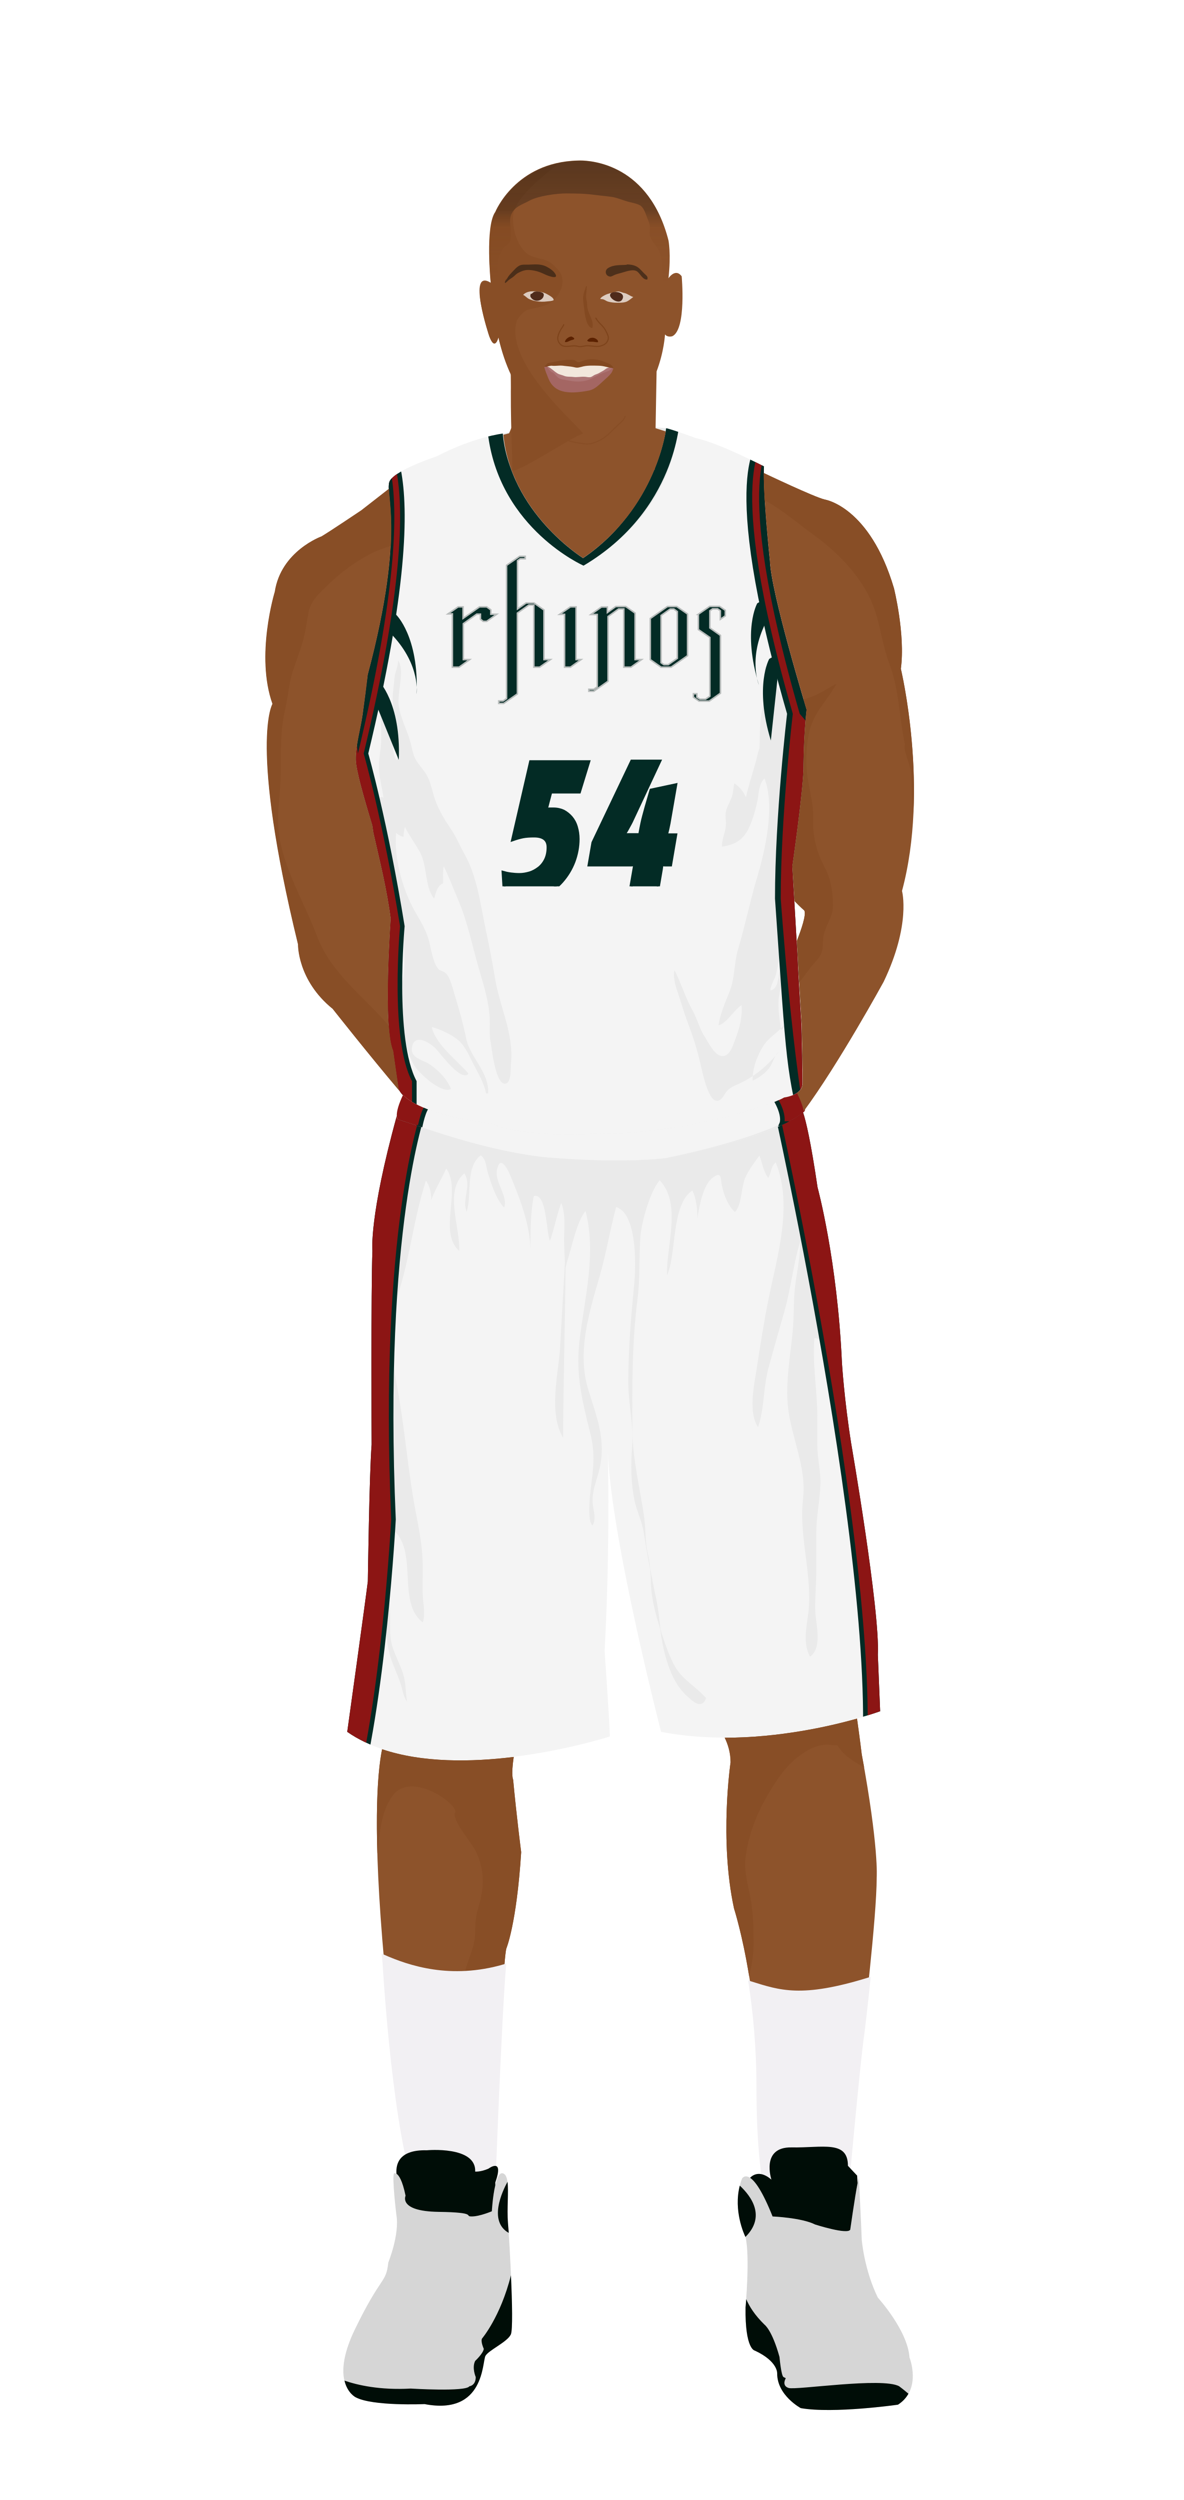 			<svg id="s5eb9dc8ad92e9" xmlns="http://www.w3.org/2000/svg" xmlns:xlink="http://www.w3.org/1999/xlink" x="0px" y="0px" width="1029.1px" height="2172px" viewBox="0 0 1029.1 2172">
			
			<defs>
				<style type="text/css"><![CDATA[
								
									#s5eb9dc8ad92e9 .headband .base{fill:#F2F0F3;}
					#s5eb9dc8ad92e9 .headband .shadow{fill:#e8e6e9;}
					#s5eb9dc8ad92e9 .skin{fill:#8d532b;}
					#s5eb9dc8ad92e9 .skin.shadow{fill:#884e26;}
					#s5eb9dc8ad92e9 .arms .wrap {fill:#DCE5EE;stroke-width:4;stroke:#DCE5EE}
					#s5eb9dc8ad92e9 .legs .wrap {fill:#DCE5EE;stroke-width:4;stroke:#DCE5EE}
					#s5eb9dc8ad92e9 .legs .socks {fill:#F2F0F3;stroke-width:3;stroke:#F2F0F3}
					#s5eb9dc8ad92e9 .shoes .base{fill:#d6d6d6;}
					#s5eb9dc8ad92e9 .shoes .sole{fill:#000d07;}
								#s5eb9dc8ad92e9 .waist-base .uniform{fill:#e5e5e5;}
				]]></style>
			</defs>

			<defs><style type="text/css"><![CDATA[
#s5eb9dc8ad92e9 .uniform{fill:#f4f4f4;}
#s5eb9dc8ad92e9 .uniform.shadow{fill:#eaeaea;}
#s5eb9dc8ad92e9 .uniform-pattern .pattern-1{fill:#032B25;}
#s5eb9dc8ad92e9 .uniform-pattern .pattern-2{fill:#8C1514;}
#s5eb9dc8ad92e9 .uniform-pattern .pattern-3{fill:#032B25;}
#s5eb9dc8ad92e9 .uniform-pattern .pattern-4{fill:#8C1514; stroke:#032B25;}
#s5eb9dc8ad92e9 .uniform-pattern .pattern-5{fill:#f4f4f4;}
#s5eb9dc8ad92e9 .uniform-pattern .identifiers .logo path{ fill:#032B25; stroke:#B8BCBB;}
#s5eb9dc8ad92e9 .uniform-pattern .identifiers .number path{ fill:#032B25; stroke:#032B25; stroke-width:20}
]]></style></defs>
<g class="uniform uniform-base"><g class="jersey jersey-base"><path class="uniform" d="M324.6,723.6c5.6,24.6,11.8,49.4,15,74.4c0,0-6.9,94.4,2,114.8l4.6,31.9c0,0,0.9,21.2,82.3,31.8c0,0,19.5,12.4,96.4,8c0,0,38,2.7,106.2-14.2c0,0,38-9.7,50.4-16.8c0,0,15.9-1.8,15.9-12.4c0-10.6-0.2-23.7-0.9-51.5c0,0-2.7-42.5-3.3-58.4c0,0-3.8-66.1-4.6-78.5c0,0,8.8-61,9.7-84c0,0,0-29.2,2.7-52.2c0,0-31-101.7-31.9-129.2c0,0-6.4-60.2-5.1-82.1c0,0-37.8-19.9-59.1-24.6c0,0-21.9-8-25.9-8.6c0,0-8,69-72.3,112.8c0,0-63.3-39.2-69.4-108.2c0,0-24.8,2.7-57.9,19.9c0,0-34.1,11.1-40.3,20.8c-6.2,9.7,15,39.8-19.5,169c0,0.1,0,0.2,0,0.3c-1.4,11.4-2.8,22.8-4.4,34.2c-1.8,12.6-6.1,26.6-5.9,39.2c0.1,8.7,6.8,32.3,14.3,56.9"/><path class="uniform shadow" d="M323.6,716.8c7.7,25.1,16.4,51.1,20.1,63.2c5.9,19.1,7.8,36,7.8,56.5c0,13.7-3.5,25.5-6.7,38.5c-1.8,7.5-4.8,23.2-0.1,30c1.5-4.8,3.2-9.7,4.8-14.4c2,11.6,5.2,29.3,13.3,38.7c4.7,5.4,21.2,20.9,29.2,16.7c-3.4-8.5-9.9-15-17.2-20.5c-6.8-5.1-18.4-5.7-16.7-15.8c2.1-12.8,16.7-3.4,21.7,2.4c4,4.6,21.5,28.1,27.4,20.6c-9.6-11.3-28.8-25.5-31.9-40.5c6.6,1.6,17.7,6.8,23,11.4c6.1,5.3,9.3,13.2,12.9,20.2c3.9,7.7,9.9,17.5,11.2,26c0.4,0,1.4,0.1,1.9,0.1c1-18.7-15.7-31-19.1-47.7c-2.6-12.6-6.2-25.7-10-37.8c-1.6-5.3-3.7-14.9-7.6-18.8c-1.8-1.9-5.1-2.1-6.5-3.7c-4.8-5.3-6.5-18.1-8.3-24.8c-2.7-9.9-7.8-17.5-12.8-26.5c-10.3-18.7-17.7-45.6-15.7-67c2,1.6,4,3,6.4,3.4c0.1-2.9,0.5-5.9,1.2-8.7c3.6,7.3,8.8,14.4,12.9,21.6c6.9,12.2,4,30.2,12.6,40.8c1.2-4.7,2.7-11.5,7.7-13.3c0.2-4.9-0.4-10.4,0.6-14.9c4.5,9.2,8.2,19.2,12.3,28.7c8.4,19.5,12.2,39.5,18.1,59.8c4.3,14.9,9.3,30.2,9.6,45.8c0.1,6.3-0.5,12.5,0.8,18.7c0.9,4.7,4.2,38.4,13.3,35.8c4.6-1.3,4-13.6,4.3-17.2c2.6-26.3-9.5-48.4-13.7-73.5c-2.4-14.6-5.1-28.3-8.2-43c-4.7-22.2-7.3-45.6-18.4-65.5c-4-7.1-7-14.6-11.3-21c-5.4-8-10.6-16.2-14.1-25.7c-2.5-7-3.7-14.9-7.2-21.5c-3.2-6-8.6-10.3-11.2-16.9c-1.5-3.9-2.1-8-3.2-12c-2.8-10.5-8.7-21.2-10.2-31.8c-1.6-11.3,5.4-30.4-0.5-39.6c-0.1,5.7-3.1,11-3.4,16.8c-0.3,4-0.8,7.9-1.2,11.9c-1.6,18.5,8.7,40.8,3.2,58.1c-3.4-4-2.9-12.3-3.9-17c-3-15.1-6.7-28.3-14.3-42.2c4.7,11.9,4.8,27.3,4.9,40c0,9-2.3,17.2-2,26.3c0.3,8.8,2.9,17.1,3.9,25.7c-6.4-5.9-11.3,20.1-9,30.3"/><path class="uniform shadow" d="M660.1,650c0.5-11.7-0.1-23.1,2.5-34.4c1.1-4.9,2-9.6,2.1-14.6c0.2-7.3-0.3-15.1,0.1-22.2c8.2,10.1,11.9,22.7,19.1,33.2c1.6-4.2,0.5-10.4,0.7-15.1c7.3,7,11,25.7,11.9,35.4c1.5,16.6-4.4,33.9-8.1,49.9c-2.7,11.9-3.5,24.1-5.2,36.1c-2.2,15.5-7.6,30.4-6.5,46.5c7.1-1.3,7.5,10.2,6.6,14.9c-2.5,13.6-5.1,23.4-4.7,37.4c0.3,10.3-2.1,18.9-4,28.8c-0.8,4.1-5.6,11.5-4.9,14.6c9.6-2.8,4.5-17.3,10.9-19.4c0.7,10.5-3.3,18.2-3.9,28.2c-0.5,8.7,1.1,16.9,2.1,25.4c2.1-1,3.5-3.2,3.7-5.5c-5.7,7.8-14.4,11.6-19.5,20.1c-5.2,8.6-9.2,19.4-8.8,29.5c5.8-2.7,12.5-7.4,15.7-13.1c2.9-5,2.9-8.3,7.4-12.3c-9.7,11.7-19.8,20.7-33.3,27.3c-4.8,2.3-8.8,3.3-12.4,7.4c-2.2,2.5-4.3,9-9.2,8.1c-7.2-1.3-11.9-24.9-13.5-31.6c-2.9-12.9-6.6-24.2-11.2-36.4c-3.2-8.5-5.7-17.4-8.6-26c-2-5.8-4.4-13.7-2.8-19.3c5.8,11.3,9.2,23.4,15.5,34.6c4.3,7.7,6.1,16.1,10.9,23.4c3.2,5,8.4,16.2,15,16.5c7.1,0.3,9.7-10.3,11.7-15.5c3.6-9.2,5.9-18.7,5.1-28.7c-6.7,4.3-12.6,15.5-20,17.6c1.4-10,5.9-20,9.7-29.6c4.6-11.7,3.7-24.4,7.3-36.6c6.2-20.7,10.5-42.1,16.7-62.9c6.9-23.3,15.6-61.2,6.3-85.4c-5.1,4.4-4.9,13.3-6.2,19.6c-1.6,7.6-3.8,15.4-7,22.5c-4.8,10.7-11.6,15.3-23.7,17.1c-0.4-6.1,2.7-12,3.3-18.1c0.4-3.8-0.8-8.1-0.1-11.8c1.1-5.7,4.9-10.4,6-16c0.7-3.1,0.6-6.1,1.5-9c4.1,2.4,8.3,7.5,10,12.1c2.3-10.1,5.6-20.2,8.4-30.1c1.6-5.6,2.2-11.3,5.3-16.6"/><path class="uniform shadow" d="M424.4,379.2c11.1,80.6,82.8,112.2,82.8,112.2c80.8-47.9,81-116.6,81-116.6l-9-2.8c0,0-8,69-72.3,112.8c0,0-63.3-39.2-69.4-108.2l-11.5,2.2C425.4,378.9,424.9,379,424.4,379.2z"/><path class="uniform shadow" d="M506.8,484.8C571.2,441,579.2,372,579.2,372c-88.3-7.5-141.8,4.6-141.8,4.6C443.6,445.6,506.8,484.8,506.8,484.8z"/><path class="uniform shadow" d="M346.4,411c-3.3,2.1-5.9,4.2-7.2,6.3c-6.2,9.7,15,39.8-19.5,169c0,0.1,0,0.2,0,0.3c-1.4,11.4-2.8,22.8-4.4,34.2c-1.7,12.3-5.9,25.9-5.9,38.3C358.9,511.6,354,440.6,346.4,411z"/><path class="uniform shadow" d="M664.1,405.1c0,0-3.6-1.9-9.1-4.6c-2.9,33-6,131.5,45.4,222.1c0.2-2.1,0.4-4.2,0.6-6.3c0,0-31-101.7-31.9-129.2C669.2,487.2,662.8,427,664.1,405.1z"/></g><g class="waist waist-base"><path class="uniform shadow" d="M681.6,953.4c-12.4,7.1-50.4,16.8-50.4,16.8C563,987.1,525,984.4,525,984.4c-77,4.4-96.4-8-96.4-8c-52.5-6.8-71.5-18.1-78.3-25.2c-8.3,17.5-4.6,21.2-4.6,21.2c2,0.7,30.5,10,30.5,10c63.7,21.2,101.5,23.2,101.5,23.2c65.7,5.3,100.9,0.7,100.9,0.7c102.8-19.9,120.8-41.1,120.8-41.1c1.3-3.2-0.9-11.1-3.6-18.6C691.5,952.3,681.6,953.4,681.6,953.4z"/></g><g class="shorts shorts-base"><path class="uniform" d="M763,1437.6c2-38.5-23.2-183.8-23.2-183.8c-6-37.8-8-69.7-8-69.7c-4-89.6-21.2-152.6-21.2-152.6c-5.9-39.9-10-57.4-12.6-65.1c-5.6,4.8-31.3,22.8-119.5,39.9c0,0-35.2,4.6-100.9-0.7c0,0-37.8-2-101.5-23.2c0,0-28.5-9.3-30.5-10c0,0-0.6-0.7-0.8-2.7c-24.2,87.8-21.1,116.8-21.1,116.8c-1.3,31.2-0.7,168.5-0.7,168.5c-2,24.5-3.3,118.8-3.3,118.8c-2,16.6-17.9,130.7-17.9,130.7c76.3,53.1,228.3,4,228.3,4c-0.7-19.2-4.6-74.3-4.6-74.3c4.4-80.5,3.3-151.7,2.8-172.8c3,75.8,46.3,243.1,46.3,243.1c92.9,17.9,190.4-17.9,190.4-17.9L763,1437.6z"/><path class="uniform shadow" d="M715.2,1168.2c4.1-13.7-1.4-30.5-2.9-44.3c-1.2-11.6-1.8-22.4-2.4-34.2c-0.6-12.1-4.5-21.5-6.4-33.5c-1.5-9.1-2.6-18.2-5.1-26.8c-5-17.4-10.4-35.5-16.9-53.1c-16.5,8-47.3,19.1-103,29.9c0,0-35.2,4.6-100.9-0.7c0,0-37.8-2-101.5-23.2c0,0-9.2-3-17.6-5.7c-0.3,7.2-1.7,15.1-2.6,20.1c-2.2,12.5-10.4,23.3-16.1,34.3c-6.5,12.4-4.2,25-6,38.4c-1.2,9.2-7.4,17.7-6.9,27.2c8.8-5.1,8.8-17,13.3-25.6c7.6,10.5,1.7,38.1,0,51.1c-2.4,18-1.1,36.9-1.1,55.1c0,19.4,0.2,38.8-2.7,57.5c-2.3,15,3.6,30.2,3.6,45.1c0,16.5-3.8,31.3-7.1,47.3c-4.3,20.4-6.6,34.8-1.7,55.2c4.2,17.6,2.8,35.7,7.1,53.2c2.2,9.1,6.4,17.2,9.5,26c1.9,5.3,2.6,12.4,6,16.7c-1.5-9.3-0.8-17-4.1-26.1c-2.4-6.6-5.5-12.8-7.9-19.4c-3.4-9.5-2.7-18.5-2.7-28.8c0-10.9-1.9-18.6-3.3-28.9c-2.1-15.5,3-29.1,7.8-44.2c19.1,19.4,1.8,62.2,23.9,78.6c2.4-7.4,0.2-16.5-0.1-24.3c-0.3-8.9,0.2-17.8,0-26.6c-0.4-20.7-5.4-39.3-8.6-59.4c-5.3-32.8-8.1-66-14.4-98.9c-5.3-27.9-5.8-51.7,2.6-79.1c9.7-31.6,13-64,23.2-95.4c3.2,4.1,4.8,10.7,4.6,16.9c3.5-9.7,8.5-17.5,13.1-27.5c13.5,19.3-7.3,54.8,11.2,71.6c1.1-20.5-13.4-52.2,4.5-67.4c6.8,10.8-2.5,22.6,2,33.3c4.8-14.6-1.5-38.4,12.2-48.9c4.8,3.1,4.7,10.4,6.4,15.7c2.8,8.9,7,22.5,14,29.7c3.6-9.9-8.2-21.9-6.3-32.4c2.4-13.2,8.4-3.2,11.5,4.2c8.5,20.1,17.6,44,17.7,65.9c0-16.7-0.2-31.5,2.8-47.7c11.5-3.3,10.7,31.4,14.1,39c3.8-10.8,5.8-22.3,9.8-33c4,9.3,2.5,21.4,2.5,31.5c0,6.7,0.4,13.5,0.7,20.3c-1.3,23.1-4.3,75-4.3,75.5c-1.8,23-9.9,55.6,2.8,76.7c-0.3-22.2,1.7-107.6,2.1-147.6c0.6-2.8,1.3-5.7,2.2-8.5c3.7-11.9,7.6-31.5,15.1-41c9.8,37.4-1.1,76.6-5.3,113.5c-3.3,29.4,2.6,52.1,9.5,79.8c4.6,18.4,2.4,31.5,0.2,49.5c-0.7,5.8-2.9,27.2,1.8,30.5c3.6-7.2,0.3-13.3,0-20c-0.6-10.5,3.7-19.5,6-29.4c5.8-25-2.4-44.7-9.8-68.7c-10-32.7,0.8-67,10-98.9c5.7-19.8,9-40.2,14.2-59.7c18.2,5.5,17.3,50.3,15.8,66.1c-2.8,28.8-5.2,57-5.2,86c0,19.4,4.9,37.3,3.3,56.4c-1.2,14.8-1,31.3,2,45.9c2,9.8,6.7,18.8,8.2,28.7c1.6,10.7,3.5,21.2,5.5,31.6c0.2,2.5,0.5,6,0.5,7.5c0.1,15.5,3.4,29.3,8.1,43.7c0.9,7,2.5,16.3,4.3,22.8c3.8,14.2,9.1,27.1,19.3,36.3c4.3,3.8,12.5,12.3,16.4,1.6c-8.8-10.1-20.3-15.8-27-27.4c-5-8.8-8.1-18.5-11.4-28.1c-0.3-0.8-0.9-3.1-1.3-4.8c-1.1-9.2-1.9-18.5-4-27.5c-1.6-7.2-3.5-17.6-4.9-25.1c-0.4-4.3-1.1-8.6-2.1-13c-2.4-10.4-1.6-20-3-30.4c-3.5-25.4-10.1-50.1-10.3-76.2c-0.3-38.4-0.4-76.3,4.4-114.1c2.4-18.4,1.1-36.7,2.6-54.8c1-12.4,8.4-39.1,16.7-48.4c19.5,20.3,5.4,57.7,6.4,82.5c8.4-18.6,3.4-61.4,22-73.7c3.1,6.4,4.5,15.5,4.3,24.4c2.2-14,5.7-30,13.5-35.6c7.9-5.7,6.3-0.1,8,7.6c1.8,8.2,5,16.3,11.1,22.4c6.3-6.2,5.4-22.1,9.3-30.5c3-6.4,8.3-13.6,12.1-18.6c2.1,5.6,3.9,15.1,7.7,19.4c2.8-5.1,2.2-9.9,6.4-13.5c15.2,37.2,1.4,81.1-6.2,118.7c-4.1,20.3-7.3,40.9-10.4,61.1c-2.2,14.3-7.4,37.3,1.3,50.2c5.7-16.8,4.4-34.9,9.2-52c4.4-15.9,8.6-31,13.2-46.9c6-20.5,8.2-42.7,14.2-62.5c0.3,13.6-3.1,26.9-4.6,40.5c-1.3,12.5-0.7,25-1.9,37.5c-2,21.2-6.4,44.7-4.1,66c2.9,26.5,16.2,51.9,13.1,79.4c-3.6,32.2,6.9,61.6,5.1,93.5c-0.8,14.3-6.5,30.6,1,43.9c11.2-8.4,4.8-28.4,4.5-40c-0.3-11.6,0.9-23.3,0.9-35c0-10.9,0-21.7,0-32.6c0-14.4,3.1-27.8,3.6-42c0.4-11.4-2.7-22.4-2.7-33.9c0-8.4,0-16.8,0-25.2c0-22.3-4.5-46.3-2.5-68.1C711.6,1162.6,714.2,1164.9,715.2,1168.2z"/></g></g><g class="mask-shorts"><g><defs><path id="s5eb9dc8ad92e9-shorts-clip-path-def" d="M763,1437.6c2-38.5-23.2-183.8-23.2-183.8c-6-37.8-8-69.7-8-69.7c-4-89.6-21.2-152.6-21.2-152.6c-5.9-39.9-10-57.4-12.6-65.1c-5.6,4.8-31.3,22.8-119.5,39.9c0,0-35.2,4.6-100.9-0.7c0,0-37.8-2-101.5-23.2c0,0-28.5-9.3-30.5-10c0,0-0.6-0.7-0.8-2.7c-24.2,87.8-21.1,116.8-21.1,116.8c-1.3,31.2-0.7,168.5-0.7,168.5c-2,24.5-3.3,118.8-3.3,118.8c-2,16.6-17.9,130.7-17.9,130.7c76.3,53.1,228.3,4,228.3,4c-0.7-19.2-4.6-74.3-4.6-74.3c4.4-80.5,3.3-151.7,2.8-172.8c3,75.8,46.3,243.1,46.3,243.1c92.9,17.9,190.4-17.9,190.4-17.9L763,1437.6z"/></defs><clipPath id="s5eb9dc8ad92e9-shorts-clip-path"><use xlink:href="#s5eb9dc8ad92e9-shorts-clip-path-def" overflow="visible"/></clipPath></g></g><g class="mask-jersey"><g><defs><path id="s5eb9dc8ad92e9-jersey-clip-path-def" d="M324.6,723.6c5.6,24.6,11.8,49.4,15,74.4c0,0-6.9,94.4,2,114.8l4.6,31.9c0,0,0.9,21.2,82.3,31.8c0,0,19.5,12.4,96.4,8c0,0,38,2.7,106.2-14.2c0,0,38-9.7,50.4-16.8c0,0,15.9-1.8,15.9-12.4c0-10.6-0.2-23.7-0.9-51.5c0,0-2.7-42.5-3.3-58.4c0,0-3.8-66.1-4.6-78.5c0,0,8.8-61,9.7-84c0,0,0-29.2,2.7-52.2c0,0-31-101.7-31.9-129.2c0,0-6.4-60.2-5.1-82.1c0,0-37.8-19.9-59.1-24.6c0,0-21.9-8-25.9-8.6c0,0-8,69-72.3,112.8c0,0-63.3-39.2-69.4-108.2c0,0-24.8,2.7-57.9,19.9c0,0-34.1,11.1-40.3,20.8c-6.2,9.7,15,39.8-19.5,169c0,0.1,0,0.2,0,0.3c-1.4,11.4-2.8,22.8-4.4,34.2c-1.8,12.6-6.1,26.6-5.9,39.2c0.1,8.7,6.8,32.3,14.3,56.9"/></defs><clipPath id="s5eb9dc8ad92e9-jersey-clip-path"><use xlink:href="#s5eb9dc8ad92e9-jersey-clip-path-def" overflow="visible"/></clipPath></g><g><defs><path id="s5eb9dc8ad92e9-waist-clip-path-def" d="M681.6,953.4c-12.4,7.1-50.4,16.8-50.4,16.8C563,987.1,525,984.4,525,984.4c-77,4.4-96.4-8-96.4-8 c-52.5-6.8-71.5-18.1-78.3-25.2c-8.3,17.5-4.6,21.2-4.6,21.2c2,0.7,30.5,10,30.5,10c63.7,21.2,101.5,23.2,101.5,23.2 c65.7,5.3,100.9,0.7,100.9,0.7c102.8-19.9,120.8-41.1,120.8-41.1c1.3-3.2-0.9-11.1-3.6-18.6 C691.5,952.3,681.6,953.4,681.6,953.4z"/></defs><clipPath id="s5eb9dc8ad92e9-waist-clip-path"><use xlink:href="#s5eb9dc8ad92e9-waist-clip-path-def"  overflow="visible"/></clipPath></g></g>

<g class="uniform-pattern">
	<g class="identifiers">
		
		<g class="number">
			<svg x="30px" y="600px" xmlns="http://www.w3.org/2000/svg" xmlns:xlink="http://www.w3.org/1999/xlink" width="100%" height="170" viewBox="0 0 104 85.5"><g transform="matrix(.8 0 0 1 0 70)"><g transform="scale(0.085) translate(0, 0) matrix(1 0 0 1 0 70)"><path
                    transform="translate(0,0)
                    rotate(180) scale(-1, 1)"
                    d="M462,375l58,151l-372,0l-114,-396C59,137 81,142 101,145C121,148 144,149 171,149C231,149 261,129 261,88C261,63 255,41 244,23C233,5 218,-10 200,-21C182,-32 162,-41 141,-46C119,-51 98,-54 77,-54C58,-54 40,-53 21,-51C2,-49 -15,-46 -28,-43l10,-135C-7,-180 5,-182 16,-183C27,-184 41,-185 58,-185C121,-185 177,-176 226,-157C275,-139 317,-115 350,-85C383,-55 409,-21 427,17C444,54 453,92 453,131C453,153 449,173 442,192C435,211 424,227 410,240C396,253 379,264 360,272C341,279 319,283 295,283C283,283 274,283 267,283C260,282 254,281 247,280l31,95z" /><path
                    transform="translate(564,0)
                    rotate(180) scale(-1, 1)"
                    d="M484,0l32,150l-60,0C457,155 461,166 466,183C471,200 476,221 481,246l35,161l-158,-27l-32,-88C315,260 306,234 301,215C296,195 291,177 288,162C287,160 287,156 287,150C286,151 281,151 274,151l-90,0C180,151 178,151 177,150C188,159 199,172 210,189C221,205 231,219 238,232l174,297l-178,0l-249,-418l-24,-111l264,0C230,0 236,0 243,1C249,2 254,3 257,4C254,-4 251,-12 250,-20l-37,-171l178,12l30,141C423,-29 425,-20 426,-12C427,-5 428,0 427,2C432,1 439,0 448,0z" /></g></g></svg>
		</g>
		<g class="logo">
			<g>
				<path stroke-width="1.317" stroke-miterlimit="10" d="M393.2,579.6v-46.3h-3.8l8.8-6.1h4.3v10
					l14.3-10h6.2l3.6,2.6v3.8h5.1l-8.7,6.2H420l-2.4-1.9v-4.4h-3.2l-11.7,8.3V573h5.5l-9.2,6.6H393.2z"/>
				<path stroke-width="1.317" stroke-miterlimit="10" d="M440.3,491.1l11.3-7.8h4.9v2.1h-4.3
					l-2.4,1.7V529l7.5-5.2h6.8l8.7,6.1V573h5.6l-9.4,6.6H464v-54h-4.3l-10,7v70.2l-11.9,8.3h-4.3v-2.2h3.8l3-2.1V491.1z"/>
				<path stroke-width="1.317" stroke-miterlimit="10" d="M490.7,579.6v-45.9h-4.3l9.4-6.5h4.9
					V573h4.3l-9.2,6.6H490.7z"/>
				<path stroke-width="1.317" stroke-miterlimit="10" d="M511.8,600.5v-1.7h4.3l3-2.1v-62.9h-5.5
					l9.2-6.5h5.1v4.8l7.3-5.2h8.7l8.1,5.7V573h5.6l-9.2,6.6h-6.2V529h-4.5l-9.2,6.6v56.2l-12.4,8.7H511.8z"/>
				<path stroke-width="1.317" stroke-miterlimit="10" d="M574.6,579.6l-9.4-6.6v-35.7l14.9-10.4
					h8.1l9.4,6.5v36.2l-14.3,10H574.6z M574.6,534.7v41l2.4,1.7h3.8l7.9-5.5v-40.6l-3-2.2h-3.2L574.6,534.7z"/>
				<path stroke-width="1.317" stroke-miterlimit="10" d="M606.8,533.7l10-6.9h8.7l4.9,3.4v4.8
					l-4.3,3v-7.4l-2.4-1.7h-4.3l-2.4,1.7v14.9l9.2,6.5v50.2l-9.8,6.9h-8.8l-4.9-3.4v-3h3v3l2.6,1.7h4.9l3.8-2.6v-51l-10-6.9V533.7z"
					/>
			</g>
		</g>
	</g>
	<g class="shorts" clip-path="url(#s5eb9dc8ad92e9-shorts-clip-path)">
		<path class="pattern-3" d="M370,966.4c0,0-37,100.6-26,353.6c0,0-8.4,160-34.7,251s0,4,0,4l-53.3-23l41.1-612.8
			L370,966.4z"/>
		<path class="pattern-3" d="M670.7,954.1c0,0,105.5,466.9,73.4,611.9l56.9-21l-83-605.8L670.7,954.1"/>
		<path class="pattern-2" d="M366,966.4c0,0-37,100.6-26,353.6c0,0-8.4,160-34.7,251s0,4,0,4l-53.3-23l41.1-612.8
			L366,966.4z"/>
		<path class="pattern-2" d="M674.7,954.1c0,0,105.5,466.9,73.4,611.9l56.9-21l-83-605.8L674.7,954.1"/>
	</g>
	<g class="jersey" clip-path="url(#s5eb9dc8ad92e9-jersey-clip-path)">
		<path class="pattern-3" d="M344.3,534c0,0,19.9,19,17.8,69c0,0,3.7-24.5-20.7-50.8C317,526,344.3,534,344.3,534z"
			/>
		<path class="pattern-3" d="M325.9,609.3c-24.4-26.2,2.9-18.2,2.9-18.2s19.9,19,17.8,69"/>
		<path class="pattern-3" d="M658.2,524.1c0,0-13.2,23.1,1.4,70.9c0,0-9.6-22.8,5.9-54
			C680.9,509.8,658.2,524.1,658.2,524.1z"/>
		<path class="pattern-3" d="M675.8,589.3c15.5-31.2-7.2-16.9-7.2-16.9s-13.2,23.1,1.4,70.9"/>
		<path class="pattern-3" d="M326.1,372c0,0,61.5,2.2-6,282.6c0,0,16.8,58.5,31.6,150c0,0-9.1,98.3,10.4,134.6v27.2
			h-60.3L287.1,372H326.1z"/>
		<path class="pattern-3" d="M660.1,383.1c0,0-37.5,24,24,237c0,0-10.5,88.5-10.5,160.5
			c10.5,150.2,9.1,145.6,25.5,213l45-27.2L703.7,372L660.1,383.1z"/>
		<path class="pattern-2" d="M322.1,372c0,0,61.5,2.2-6,282.6c0,0,16.8,58.5,31.6,150c0,0-9.1,98.3,10.4,134.6v27.2
			h-60.3L283.1,372H322.1z"/>
		<path class="pattern-3" d="M317.1,372c0,0,61.5,2.2-6,282.6l-33-282.6H317.1z"/>
		<path class="pattern-2" d="M665.1,383.1c0,0-37.5,24,24,237c0,0-10.5,88.5-10.5,160.5c0,0,10.6,152,25.5,213
			l45-27.2L708.7,372L665.1,383.1z"/>
		<path class="pattern-3" d="M671.1,383.1c0,0-37.5,24,24,237c0,0,163.5,186,163.5,258L714.7,372L671.1,383.1z"/>
	</g>
	<g class="waist" clip-path="url(#s5eb9dc8ad92e9-waist-clip-path)">
		<path class="pattern-5" d="M686.8,946.9c-13,7.9-52.8,18.8-52.8,18.8c-71.3,18.8-111.2,15.8-111.2,15.8
			c-80.6,5-101-8.9-101-8.9c-54.9-7.7-74.6-25.4-81.8-33.4c-8.7,19.5-5,29-5,29c2.1,0.7,32,11.1,32,11.1
			c66.7,23.8,106.3,26,106.3,26c68.8,5.9,105.6,0.7,105.6,0.7c107.7-22.3,126.4-46,126.4-46c1.3-3.5-1-12.4-3.7-20.8
			C697.2,945.7,686.8,946.9,686.8,946.9z"/>
		<path class="pattern-4" stroke="#032B25" stroke-width="4" stroke-miterlimit="10" d="M365.1,978.9
			c0,0,3.1-16.6,7.5-18.7s-35.4-46.8-35.4-46.8l-9.6,73L365.1,978.9"/>
		<path class="pattern-4" stroke="#032B25" stroke-width="4" stroke-miterlimit="10" d="M679.5,976.1
			c0,0,3.2-7.1-6.2-22.4l28.1-46.7l26.6,69.1H679.5z"/>
	</g>
	<g class="collar" clip-path="url(#s5eb9dc8ad92e9-jersey-clip-path)">
		<path class="pattern-1" d="M424.4,379.2c11.1,80.6,82.8,112.2,82.8,112.2c80.8-47.9,83.5-126.7,83.5-126.7l-11.3,4.7
			c0,0-8.1,71.6-72.5,115.4c0,0-67.2-44.4-70.2-112.8L422,347.3C421.5,347.5,424.9,379,424.4,379.2z"/>
	</g>
</g>			
						
						<g class="neck"><path class="skin" d="M506.8,484.8c56.8-38.6,69.6-96.8,71.9-110l-10.9-3.4l-8.2-18.3H452.2l-9.7,23.3l-5,1.3 C444.2,446,506.8,484.8,506.8,484.8z"/></g>
			
			<g class="pose-3 pose">
	<g class="arms">
		<path class="right skin" d="M341.6,912.8c-8.8-20.3-2-114.8-2-114.8c-3.2-25-9.4-49.8-15-74.4l-1-6.8
			c-7.6-24.6-14.2-48.2-14.3-56.9c-0.2-12.6,4.2-26.6,5.9-39.2c1.6-11.4,3.1-22.8,4.4-34.2c0-0.1,0-0.2,0-0.3
			c28.4-106.3,19-145.5,18.3-161.5c-4.8,3.7-19.3,15-24,18.7c0,0-26.8,18-34.5,22.6c0,0-35.2,12.6-40.6,48.1c0,0-17,55.4-2,97.4
			c0,0-20.6,33.6,22.2,208.9c0,0-0.7,31.1,30.1,56c0,0,31.8,40.3,58.3,71.6c-1.3-2.1-1.3-3.4-1.3-3.4L341.6,912.8z"/>
		<path class="left skin" d="M783,581c4-30-6-70-6-70c-21-71-60-77-60-77c-9-2-53-23-53-23l-0.1,0.1
			c-0.2,25.2,5.3,76.1,5.3,76.1c0.9,27.4,31.9,129.2,31.9,129.2c-2.7,23-2.7,52.2-2.7,52.2c-0.9,23-9.7,84-9.7,84
			c0.3,4.6,1.1,16.8,1.9,30.2c5.1,5.3,8.5,8.2,8.5,8.2c1.8,3.7-2.7,16.7-6.5,26.3c0.5,8.2,0.8,13.9,0.8,13.9
			c0.7,15.9,3.3,58.4,3.3,58.4c0.7,27.9,0.9,40.9,0.9,51.5c0,3.9-2.1,6.6-4.9,8.5c2.6,5,4.7,10.2,5.9,15.7
			C728.9,924.4,768,853,768,853c24-50,16-79,16-79C808,685,783,581,783,581z"/>
		<path class="skin shadow" d="M346.3,944.6l-4.6-31.9c-1.9-4.4-3.1-12.2-3.8-21.7c-21.5-25.2-50.2-45.5-62.1-77.2
			C265,785.2,247.9,757.1,243,728c-3.3-19.8,0.8-35.6,1-55.2c0.2-19.6-0.5-38.1,3.9-56.8c2.7-11.4,3.1-22.7,6.9-33.8
			c2.8-8.3,6.1-16.9,8.5-25.3c2.2-8,3.2-15.6,4.7-24c2-11.3,9.1-17,17.3-25c11.2-10.9,23.1-19.6,36.8-26.8c5.7-2.9,11.6-5,17.6-6.8
			c1.4-26.9-1.3-41.4-1.6-49.6c-4.8,3.7-19.3,15-24,18.7c0,0-26.8,18-34.5,22.6c0,0-35.2,12.6-40.6,48.1c0,0-17,55.4-2,97.4
			c0,0-20.6,33.6,22.2,208.9c0,0-0.7,31.1,30.1,56c0,0,31.8,40.3,58.3,71.6C346.3,945.9,346.3,944.6,346.3,944.6z"/>
		<path class="skin shadow" d="M777,511c-21-71-60-77-60-77c-9-2-53-23-53-23l-0.1,0.1c0,6.5,0.3,14.8,0.8,23.5
			c14.8,8,30,21.1,41.6,29.4c20.3,14.6,39.2,33.4,50,56c8.5,17.7,9.8,38.9,17,57.5c8.1,20.9,8.5,47.6,13.3,69.5
			c-2,3.6,4.6,17.7,5.2,23.7c0.9,8.1,0.4,22.5,2.1,35.4C797,639.4,783,581,783,581C787,551,777,511,777,511z"/>
		<path class="skin shadow" d="M714.2,827.2c1.5-4.7,0.6-9.9,1.7-14.7c2.7-11.5,8.7-16,8.1-28.5
			c-0.6-11.4-1.9-20.3-7-30.1c-7.1-13.6-10.8-27-10.2-42.2c0.6-15.9-5.2-30-5.8-45.8c-0.4-12.6,0.4-27.2,5.2-38.8
			c4.8-11.6,14.7-21.6,20.8-33.1c-9.8,5-16.9,10.9-28.6,13.4c1.7,5.6,2.7,9,2.7,9c-2.7,23-2.7,52.2-2.7,52.2c-0.9,23-9.7,84-9.7,84
			c0.3,4.6,1.1,16.8,1.9,30.2c5.1,5.3,8.5,8.2,8.5,8.2c1.8,3.7-2.7,16.7-6.5,26.3c0.5,8.2,0.8,13.9,0.8,13.9
			c0.2,5.3,0.7,13.5,1.2,22.1c3.8-4.2,7-9.1,9.3-12C707.3,836.6,712.5,832.7,714.2,827.2z"/>
													</g>
	<g class="legs">
		<path class="right skin" d="M332.1,1519.6c-4.3,21-8.4,70.9,1.9,185.4c0,0,7,126,25,189s70,7,70,7s7-189,11-208
			c0,0,9-21,13-84c0,0-4-31-7-63c0,0-1.9-3.3,0.5-19.7C410,1530.8,367.4,1531.5,332.1,1519.6z"/>
		<path class="left skin" d="M744.9,1493c-24.1,6.8-67.4,16.6-115,16.6c2.7,5.5,5.1,12.8,5.1,21.4c0,0-10,67,3,127
			c0,0,21,65,21,155s13,113,13,113h62c0,0,12-135,16-161c0,0,12-99,12-134c0,0,2-26-13-107C749,1524,747.5,1511.3,744.9,1493z"/>
		<path class="skin shadow" d="M432.4,1818.3c2.3-53.4,5.4-114.9,7.6-125.3c0,0,9-21,13-84c0,0-4-31-7-63
			c0,0-1.9-3.3,0.5-19.7c-36.6,4.5-79.1,5.2-114.4-6.7c-2.8,14-5.6,40.7-4.1,90.6c2.2-17.1,2.7-35.4,13-49.9
			c16.6-23.5,60.4,9.3,54.2,15c-1.1,8,15.1,25.6,18.9,34c7.2,16.1,6.8,30.5,1.9,46.8c-2.4,8-2.9,13.6-3,22.2
			c-0.1,10.6-3.6,17.8-6.9,27.9c-6,18.1-6.5,40.2-1.4,58.5C409.2,1780.6,418.2,1808.7,432.4,1818.3z"/>
		<path class="skin shadow" d="M749,1524c0,0-1.5-12.7-4.1-31c-24.1,6.8-67.4,16.6-115,16.6c2.7,5.5,5.1,12.8,5.1,21.4
			c0,0-10,67,3,127c0,0,7.2,22.2,13.1,58.6c2.5-9.9,3.9-18,3.9-28.9c0-13.2-0.3-26-2.7-38.8c-2.3-12.2-6-24-4.1-36.8
			c3.8-26,14.2-46.7,28.9-68.2c8.7-12.7,27.9-31,45.9-27.9c1.6,0.3,3.3,0.1,4.9,0.2c5.4,9.3,14.5,14.2,23.2,19.2
			C750.4,1531.7,749.7,1527.9,749,1524z"/>
		<path class="socks" stroke="#E6E7E8" stroke-miterlimit="10" d="M333.5,1699.6
			c0.2,1.8,0.3,3.6,0.5,5.4c0,0,7,126,25,189s70,7,70,7s5.3-143.7,9.3-193.1C391.5,1721.5,355,1709,333.5,1699.6z"/>
		<path class="socks" stroke="#E6E7E8" stroke-miterlimit="10" d="M652.1,1722.6
			c3.8,24.9,6.9,55.8,6.9,90.4c0,90,13,113,13,113h62c0,0,12-135,16-161c0,0,2.5-20.2,5.1-45.6
			C696.5,1737.5,677.5,1730.5,652.1,1722.6z"/>
		
													</g>
	<g class="shoes">
		<path class="right base" d="M344.5,1924c0,0-4-33-2-36c0,0,5.5-2.5,10,19.5c0,0-6.5,13.5,28.5,14s22,4,29,4
			s17.5-4.5,17.5-4.5s2-35,9.5-33s3,25,4.5,43s5.5,90.5,2.5,97s-19,13.5-22,18.5s-0.5,52-53,42c0,0-45.5,2-60-6
			c0,0-23.5-11.5-0.5-59s27-39.5,29-58C337.5,1965.5,347.5,1941,344.5,1924z"/>
		<path class="left base" d="M648,1943.5c0,0-13-25.5-3-51c0,0,8-13.5,26.5,33c0,0,25,1,37,7c0,0,28,9,30.5,4.5
			c0,0,6-42.5,7.5-45c0,0,2,38.5,2.5,53.5c0,0,2,26,14,50.5c0,0,26,28.5,27.5,52c0,0,11,27.5-10,41c0,0-56,8-84.5,3
			c0,0-20.5-11-20.5-30c0,0,1-10.5-19.5-20c0,0-8.5-1-8-37.5C648,2004.5,652,1960.5,648,1943.5z"/>
		<path class="sole" d="M441.5,1931c-1-12.3,0.7-26.9-0.4-35.6c-4.4,8.1-16.9,34.2,1.1,44.4
			C441.9,1936.2,441.7,1933.2,441.5,1931z"/>
		<path class="sole" d="M352.5,1907.5c0,0-6.5,13.5,28.5,14s22,4,29,4s17.5-4.5,17.5-4.5s0.7-12.9,3-22.6v-2.4
			c8-22.5-6-12-6-12c-7,3-11.5,2.5-11.5,2.5c1-22.5-42-18.5-42-18.5c-23.6-0.6-27.1,11.3-26.4,20.4
			C346.6,1889.7,349.7,1893.9,352.5,1907.5z"/>
		<path class="sole" d="M422,2046.5c3-5,19-12,22-18.5c1.7-3.6,1.2-27.6,0.1-51.4c-9.1,36.2-25.1,54.9-25.1,54.9
			c-1.5,2.5,1.5,9,1.5,9c-0.5,4-7.5,10.5-7.5,10.5c-3,6,0.5,14,0.5,14c0,7.5-5.5,8-5.5,8c-3,5-51,2-51,2c-26.9,1.5-46.3-3-57.6-6.9
			c2.6,10.9,9.6,14.4,9.6,14.4c14.5,8,60,6,60,6C421.5,2098.5,419,2051.5,422,2046.5z"/>
		<path class="sole" d="M675.5,2062c0,19,20.5,30,20.5,30c28.5,5,84.5-3,84.5-3c4.2-2.7,7.1-6,9.1-9.5
			c-4.3-3.7-8.1-6.5-8.1-6.5c-14.5-8-89.5,3.5-96,1.5s-2.5-8.5-2.5-8.5s0,0-2-1s-3.5-17.5-3.5-17.5c-6.5-23.5-13-28-13-28
			c-8.6-8.4-13.3-16-15.9-22.2c-0.3,4.4-0.6,7.2-0.6,7.2c-0.5,36.5,8,37.5,8,37.5C676.5,2051.5,675.5,2062,675.5,2062z"/>
		<path class="sole" d="M643,1898.7c-5.6,21.8,3.7,42.1,4.9,44.6C665.8,1925.5,653.1,1908.1,643,1898.7z"/>
		<path class="sole" d="M671.5,1925.5c0,0,25,1,37,7c0,0,28,9,30.5,4.5c0,0,4.1-29,6.4-40.5l-0.4-6.5l-8-8.5
			c0-22.5-22-15.5-49-16s-17.5,28-17.5,28c-9.3-8-15.5-4.7-18.6-1.6C656.2,1894.7,662.6,1903.2,671.5,1925.5z"/>
	</g>
</g>			<svg id="s5c3d0089e331c" class="face" xmlns="http://www.w3.org/2000/svg" xmlns:xlink="http://www.w3.org/1999/xlink" x="324px" y="51px" width="357px" height="358px" viewBox="0 0 357 358"><path fill="#8d532b" d="M268.5,189.04c-1.41-1.92-2.86-2.74-4.22-2.91c-3.96-0.47-7.28,4.62-7.28,4.62c2.38-21.04,0-32.96,0-32.96c-16.83-65.56-65.84-69.37-76.8-69.39c-0.71,0.02-1.44,0.04-2.2,0.06c-54,1.42-71.5,44.58-71.5,44.58c-9,12.5-4,61.55-4,61.55c-21-12.95-1.5,45.45-1.5,45.45c5,13.5,8,1,8,1c2.88,12.67,6.63,23.41,10.9,32.53c0.85,44.99,1.74,68.73,1.44,83.43c23.33,0,116.79,0,123.83,0l1.52-85.32c6.58-17.33,7.31-32.14,7.31-32.14c2.5,3,6.5,1.5,6.5,1.5C272.75,234.79,268.5,189.04,268.5,189.04z M255.96,199.92C255.93,200.18,255.94,200.15,255.96,199.92L255.96,199.92z M256.22,197.67c0.03-0.3,0.07-0.64,0.11-1.01C256.29,197.01,256.25,197.35,256.22,197.67z M256.82,192.32c0.06-0.55,0.11-0.99,0.14-1.26C256.91,191.5,256.87,191.92,256.82,192.32z M265.33,190.26c-0.04-0.16-0.09-0.37-0.16-0.62c-0.13-0.5-0.31-1.2-0.54-2.1c0.22,0.86,0.4,1.58,0.54,2.1C265.24,189.9,265.29,190.1,265.33,190.26C265.47,190.79,265.48,190.83,265.33,190.26z"/><path fill="#884e26" d="M125.25,227.25c4.5-6.5,6.97-8.84,12.65-10c4.87-0.99,13.28-2.45,17.35-5.75c9.63-7.79,13.17-20.35,5.59-28.43c-4.32-4.6-7.03-7.3-13.05-8.81c-4.83-1.22-11.04-2.16-15.05-6.1c-7.84-7.69-11.29-20.73-10.82-31.2c0.41-8.95,9.17-18.79,15.15-24.83c7.04-7.12,15.71-14.12,23.72-20.42c-40.38,8.84-54.04,42.51-54.04,42.51c-9,12.5-4,61.55-4,61.55c-21-12.95-1.5,45.45-1.5,45.45c5,13.5,8,1,8,1c2.89,12.7,6.64,23.46,10.93,32.59c-0.78,38.87,1.32,70.54,1.15,83.21c7.79,0.1,53.6-30.51,61.45-32.32C179.16,318.81,113.75,264.75,125.25,227.25z"/><g class="eyes eyes-7"><path fill="#ffffff" fill-opacity="0.7" d="M130.67,205.17c3.71-3.85,9.45-3.34,14.5-2.67c2.44,0.33,4.47,0.94,6.55,2.17c1.45,0.85,5.95,3.1,5.42,5.14c-1.8,0.92-3.6,0.77-5.65,1.04c-3.08,0.41-5.96,0.32-9.05-0.13c-2.29-0.33-4.49-1.03-6.58-1.97C133.94,207.87,132.58,205.97,130.67,205.17"/><path fill="#ffffff" fill-opacity="0.7" d="M197.83,208.5c0.56-1.71,5.14-3.87,6.88-4.3c2.4-0.6,4.91-1.54,7.35-1.91c2.71-0.4,4.1,0.74,6.42,1.21c3,0.6,5.13,2.71,7.97,3.53c-1.7,1.15-3.57,2.93-5.45,3.85c-2.36,1.16-5.89,1.12-8.5,1.12c-2.79,0-5.38-0.26-8.03-1c-1.52-0.43-2.72-1.5-4.18-1.97c-0.84-0.27-1.79-0.09-2.63-0.37"/><path fill="#4f2a1a" d="M137.33,204.17c-0.38,1.41-0.76,2.12,0.33,3.54c0.88,1.15,1.97,1.89,3.33,2.3c2.35,0.72,5.19-0.15,6.71-2.14c0.62-0.81,1.21-2.43,0.79-3.54c-0.37-0.97-1.96-1.47-3.17-1.79c-1.23-0.32-2.88-0.37-4.17-0.21c-1.68,0.21-1.88,1.21-3.13,1.87c-0.17,0.09-0.18,0.07-0.37,0.13"/><path fill="#4f2a1a" d="M207.17,203.83c-4.42,2.89,7.97,11.78,10.17,4.12c1.76-6.12-10.3-6.54-10.83-3.29"/></g><g class="eyebrows eyebrows-15"><path fill="#0e0e0c" fill-opacity="0.5" d="M115.8,193c1.7-4.3,4.4-6.6,7.5-9.9c1.1-1.2,2.3-2.3,3.7-3.1c2.4-1.5,5.6-1,8.4-1.1c5.4-0.2,10.6-0.8,15.5,1.7c2.8,1.4,6.5,3.8,8,6.8c2.5,4.9-7.9,0.7-9.2,0c-4.1-2-8.1-3.4-12.8-3.8c-4.3-0.4-7.2,0.7-10.9,2.7c-1.3,0.7-2.3,1.9-3.4,2.8c-1.3,1.1-2.7,1.9-4,2.8c-1.1,0.8-2.4,2.6-3.7,3c-0.3-1.3,0.9-2.9,1.5-3.9"/><path fill="#0e0e0c" fill-opacity="0.5" d="M221,179c-5.6,0.5-11.4-0.3-16.5,2.9c-3.1,1.9-2.4,6.3,0.9,7.2c1.7,0.5,2.5-0.2,4-0.9c1.8-0.9,3.8-1.4,5.7-1.9c3.8-0.9,10.7-4,14.5-1.6c2.7,1.7,5.1,7.7,9,7.1c0.8-2.3-0.4-3.1-2.2-4.8c-1.6-1.5-2.9-3.1-4.5-4.6c-3.2-3-7-3.6-11.3-3.7"/></g><g class="chin chin-7"><path display="inline" fill="none" stroke="#884e26" stroke-miterlimit="10" d="M146,311.67c2.08,1.12,4.01,5.38,5.67,7.35 c2.23,2.66,4.46,5.73,7.34,7.74c7,4.89,18.17,7.28,26.56,7.91c5.8,0.44,14.16-3.86,18.4-7.64c3.1-2.77,6.04-5.84,9.02-8.71 c2.25-2.17,5.93-4.62,6.35-7.98"/></g><g class="hair hair-2"><linearGradient id="hair_1_5c3d0089e33bc" gradientUnits="userSpaceOnUse" x1="179.642" y1="200.001" x2="179.642" y2="88.609"><stop offset="0" style="stop-color:#8d532b;stop-opacity:0"/><stop offset="0.08" style="stop-color:#834921;stop-opacity:0.09"/><stop offset="0.244" style="stop-color:#7e441c;stop-opacity:0.277"/><stop offset="0.476" style="stop-color:#793f17;stop-opacity:0.541"/><stop offset="0.616" style="stop-color:#0e0e0c;stop-opacity:0.7"/><stop offset="1" style="stop-color:#0e0e0c"/></linearGradient><path fill="url(#hair_1_5c3d0089e33bc)" fill-opacity="0.4" d="M109.4,198.14c0.08,0.63,0.17,1.26,0.32,1.86l-0.67-2C109.18,198.04,109.3,198.08,109.4,198.14c-0.4-3.3-0.02-6.9-0.33-10.14c-0.37-3.89-0.85-8.32-0.35-12.27c0.45-3.51,2.21-6.46,3.66-9.4c1.53-3.1,3.57-3.45,5.65-5.84c4.72-5.42-0.34-17.2,2.02-24.17c2.7-7.96,9.64-9.39,16.12-12.99c7.27-4.04,23.58-6.38,32.16-6.29c9.53,0.1,15.27,0.03,24.74,1.28c4.79,0.63,9.58,1.02,14.32,1.68c4.67,0.65,9.11,2.63,13.69,3.99c3.31,0.99,8.3,1.69,11.26,3.41c2.94,1.7,4.6,6.57,5.72,9.61c0.95,2.58,2.27,5.3,2.76,7.98c0.5,2.75-0.54,5.38-0.1,8.02c0.83,5.06,6.68,9.99,8.59,15.08c3.55,9.47,1.02,20.53,3.82,30.21c1.45-1.38,2.64-2.9,3.62-4.55c0.01-0.11,0.02-0.21,0.04-0.32c0.04-0.32,0.07-0.63,0.1-0.91c0.06-0.55,0.11-0.99,0.14-1.26c0.02-0.15,0.03-0.25,0.03-0.29c0-0.01,0-0.01,0-0.02c2.38-21.04,0-32.96,0-32.96c-16.83-65.56-65.84-69.37-76.8-69.39c-0.71,0.02-1.44,0.04-2.2,0.06c-54,1.42-71.5,44.58-71.5,44.58c-9,12.5-4,61.55-4,61.55C101.44,194.11,111.12,199,109.4,198.14z"/></g><g class="nose nose-13"><path fill="#834921" d="M186.01,198.89c-0.17,1.53-0.26,3.95-0.49,5.46c-0.58,3.86,0.9,6.29,0.88,10.24 c-0.02,6.65,6.48,12.91,4.38,19.46c-5.2-0.71-6.56-12.33-6.95-16.23c-0.33-3.31-1.14-7.11-1.01-10.49 c0.11-2.91,1.43-6.24,2.54-9.75C185.35,197.6,186.24,196.78,186.01,198.89z"/><path fill="#5b2100" d="M172.83,241.33c-2.35-0.01-5.7,2.37-5.81,4.81c2.4,0.37,3.86-1.31,6.14-1.77c3.53-0.72,1.66-2.12-0.5-3.04"/><path fill="#5b2100" d="M190.67,242.5c-1.77-0.29-3.34,1.11-4.35,2.34c0.96,1.44,3.2,0.93,4.69,1c1.62,0.08,2.97,0.55,4.64,0.47c1.02-2.11-3.54-4.46-5.31-3.81"/><path fill="none" stroke="#7e441c" stroke-miterlimit="10" d="M166,230.66c-0.08,1.35-1.71,3.11-2.37,4.32c-0.74,1.34-1.5,2.58-2,4.05c-1.08,3.13-1.4,5.65,0.87,8.46c3.9,4.84,10.42,0.77,15.64,2.36c3.02,0.92,5.75-0.68,9.02-0.53c3.38,0.15,7.32,1.16,10.64,0.3c2.45-0.64,4.7-1.64,6.03-3.96c1.64-2.84,0.83-4.9-0.5-7.68c-1.13-2.36-2.28-4.36-4.2-6.28c-2.3-2.29-3.86-3.87-5.46-6.71"/></g><g class="mouth mouth-26"><path fill="#F2E7DC" d="M151.5,267.5c1.875-2.375,3.625-2.438,6.375-2.75c1.875-0.188,4.063,0.063,5.938,0.25 c1.938,0.188,3.875,0.063,5.75,0.375c2,0.25,3.938,0.375,5.938,0.438c3.938,0.125,7.938,0.563,11.938,0 c1.75-0.25,3.438-0.25,5.25-0.375c1.5-0.063,3-0.5,4.563-0.438c1.813,0.063,4.063,0.438,5.75,1.063 c0.938,0.313,1.5,0.75,2.375,1.25c0.625,0.375,1.938,0.5,2.375,1c1.688,1.875-7.375,4.563-8,4.813 c-3.875,1.438-7.25,3.75-10.938,5.375c-2.5,1.063-5.438,1.688-8.125,1.875c-5.5,0.438-10.625-0.875-15.938-1.75 c-2.375-0.438-3.875-1.5-5.438-3.25c-0.75-0.813-1.563-1.813-2.375-2.438c-0.75-0.563-1.563-0.75-2.25-1.375 c-1.188-1-2.75-2.688-2.875-4.25"/><path fill="#a7696a" fill-opacity="0.9" d="M149,267.6c0.8,3.3,2.2,6.6,3.5,9.8c1.3,3.2,2.9,5.9,5.6,8.1c5.2,4.4,13.3,4.8,19.9,4.2 c3.4-0.3,6.9-0.8,10.3-1.5c4.7-1.1,8.2-4.7,11.7-7.9c2.4-2.3,5.2-4.4,7.2-7.1c0.8-1,1.2-2.2,1.7-3.4c0.4-1.1-0.4-0.9-0.2-2.1 c-1.4,0.2-1.3,0-2.7,0.4c-1.8,0.4-2.9,0.8-4.3,2c-1.5,1.2-3.1,1.8-4.7,2.8c-1.4,0.9-2.9,1.2-4.4,1.9c-1.4,0.8-2.5,1.9-4.2,1.9 c-1.5,0.1-2.9-0.4-4.4-0.4c-3.2-0.2-6.4,0.6-9.5,0.2c-2.8-0.4-6,0.1-8.5-1.1c-1.5-0.6-3-0.9-4.5-1.5c-1.6-0.7-4.3-2.9-5.5-3.9 c-2.1-1.7-4.4-3.5-7.2-2.4"/><path fill="#834921" d="M152.6,264.3c6.8-1.1,12.9-3.1,19.9-2.7c1,0,1.9,0,2.9,0.3c1,0.3,2.4,1.8,2.9,1.8c2.2,0,4.6-1.5,6.8-2 c4.4-1.2,11.6-0.5,15.6,1.4c3.1,1.3,7.3,2.2,8.5,5.7c-5.1-0.3-7.7-2-12.8-2.1c-5.1-0.1-10.4-0.4-15,1c-3.6,0.9-3.9,0.9-7.3,0.1 c-2.4-0.5-5.1-0.6-7.3-0.9c-5.1-0.8-6.7,0.3-11.5-0.2c-1.5,0-5.4,1.5-6.6,0.8C150.3,267.1,151.2,264.5,152.6,264.3"/></g></svg>										
			</svg>
			